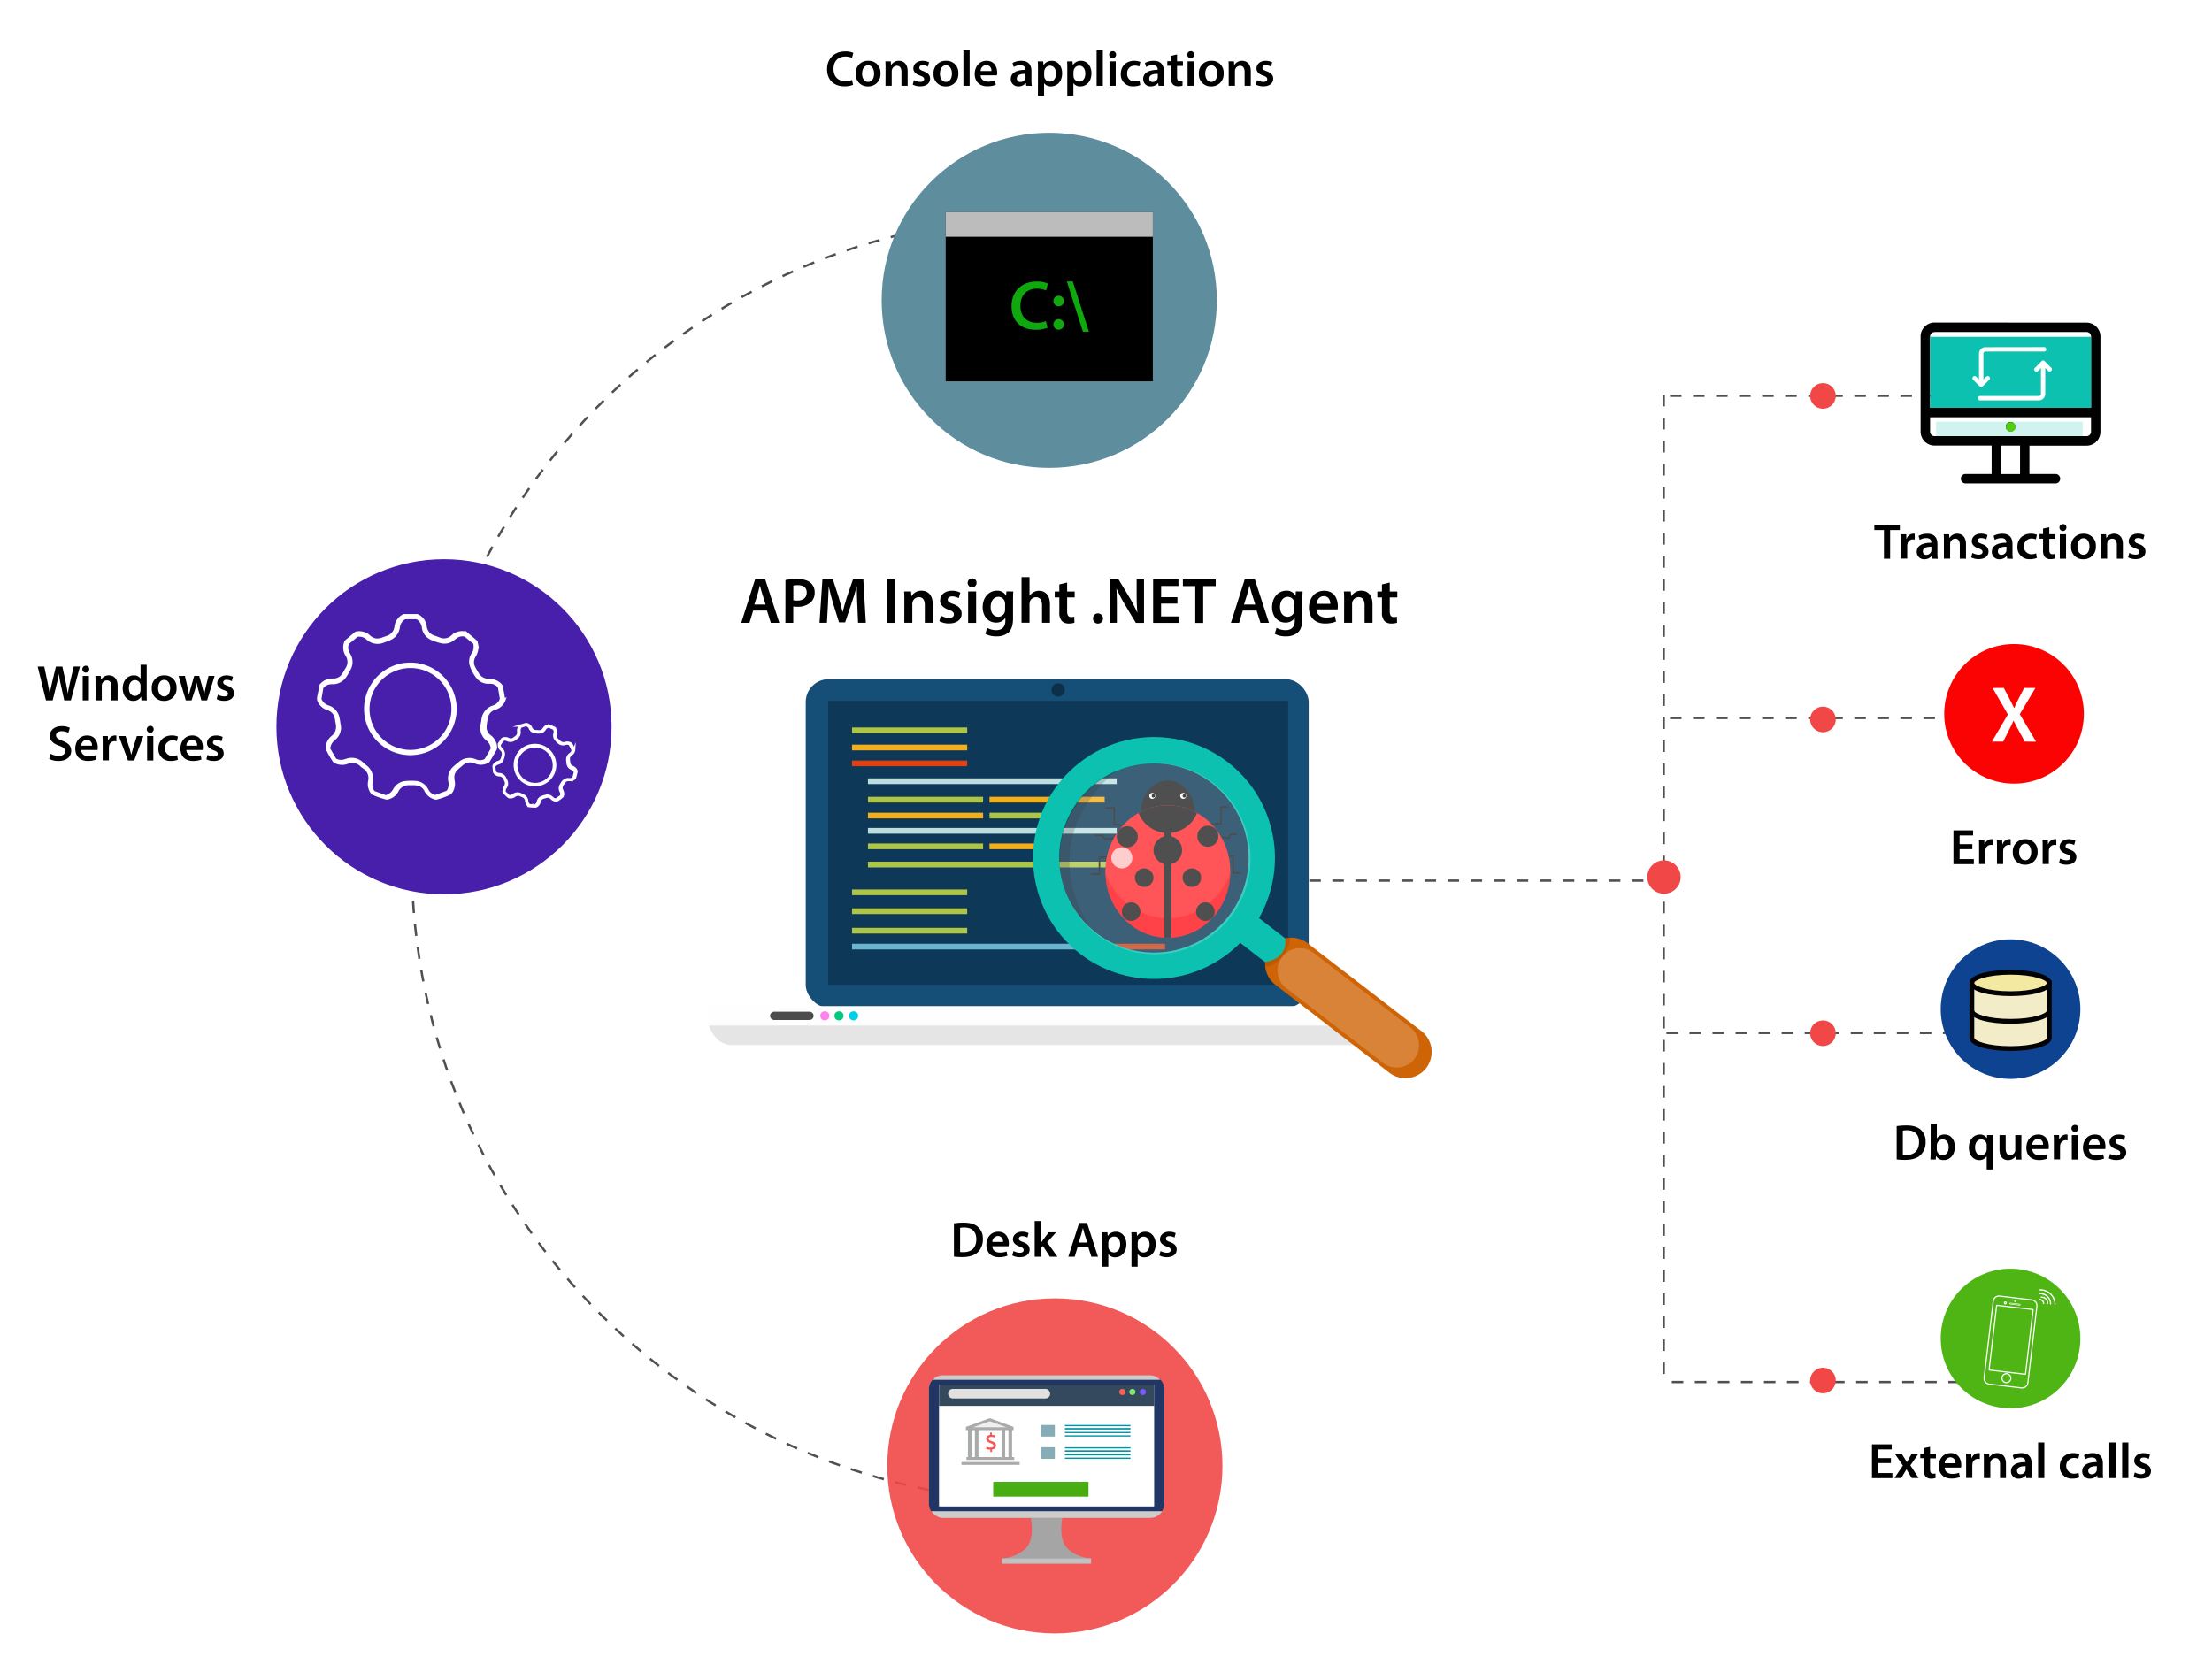 <svg id="Layer_1" data-name="Layer 1" xmlns="http://www.w3.org/2000/svg" viewBox="0 0 960 729.24"><rect x="0" y="0" width="960" height="729.24" fill="#333333" stroke="none"/><defs><style>.cls-1,.cls-17,.cls-41,.cls-43,.cls-45,.cls-48,.cls-9{fill:#fff;}.cls-1,.cls-15,.cls-16,.cls-17{stroke:#fff;}.cls-1,.cls-15,.cls-16,.cls-17,.cls-2{stroke-miterlimit:10;}.cls-15,.cls-16,.cls-2{fill:none;}.cls-2{stroke:#505051;stroke-dasharray:5;}.cls-22,.cls-3{fill:#f14747;}.cls-3{opacity:0.9;}.cls-4{fill:#471faa;}.cls-5{fill:#5e8d9e;}.cls-6{fill:#bcbcbc;}.cls-7{fill:#0fa80f;}.cls-8{fill:#fc0303;}.cls-10{fill:#4fb515;}.cls-11,.cls-13{fill:#0cc1b0;}.cls-11{opacity:0.19;}.cls-12{fill:#010101;}.cls-14{fill:#4fce0d;}.cls-15{stroke-width:0.5px;}.cls-16,.cls-17{stroke-width:0.25px;}.cls-18{fill:#0d4391;}.cls-19{fill:#f3ecc8;}.cls-20{fill:#020202;}.cls-21{fill:#f3e9a1;}.cls-23{fill:#154f77;}.cls-24{fill:#0d3858;}.cls-25{fill:#fffefe;fill-rule:evenodd;}.cls-26,.cls-41{opacity:0.1;}.cls-27{fill:#aec647;}.cls-28{fill:#f3ae1b;}.cls-29{fill:#df3f11;}.cls-30{fill:#bcdede;}.cls-31{fill:#c84119;}.cls-32{fill:#6bb5ce;}.cls-33{fill:#00d0e5;}.cls-34{fill:#ff81ed;}.cls-35{fill:#00c982;}.cls-36,.cls-43{opacity:0.7;}.cls-37{opacity:0.4;}.cls-38{fill:#232323;}.cls-39{fill:#231f20;}.cls-40{fill:#ff1319;}.cls-42{fill:#111;}.cls-44{fill:#ce6405;}.cls-45,.cls-46{opacity:0.2;}.cls-47{fill:#a5a5a5;}.cls-48{opacity:0.3;}.cls-49{fill:#ccc;}.cls-50{fill:#223666;}.cls-51{fill:#34495e;}.cls-52{fill:#e2e1e0;}.cls-53{fill:#ff614f;}.cls-54{fill:#84e570;}.cls-55{fill:#7d57ff;}.cls-56{fill:#a9aaaa;}.cls-57{fill:#efefef;}.cls-58{fill:#86acb7;}.cls-59{fill:#0093a2;}.cls-60{fill:#47ad12;}</style></defs><title>apminsight.net-new-960</title><rect class="cls-1" y="-2.6" width="960" height="734.45"/><path class="cls-2" d="M440.8,94.22c-153.06,9.34-270.1,140.5-261.74,293.85s139,271,292.13,263.65"/><circle class="cls-3" cx="457.81" cy="636.29" r="72.73"/><circle class="cls-4" cx="192.69" cy="315.45" r="72.73"/><line class="cls-2" x1="558.23" y1="382.24" x2="723.71" y2="382.24"/><line class="cls-2" x1="724.77" y1="171.8" x2="890.25" y2="171.8"/><line class="cls-2" x1="724.77" y1="311.64" x2="890.25" y2="311.64"/><line class="cls-2" x1="723.22" y1="448.38" x2="888.7" y2="448.38"/><line class="cls-2" x1="725.55" y1="599.88" x2="891.03" y2="599.88"/><line class="cls-2" x1="722.05" y1="171.41" x2="722.05" y2="597.94"/><circle class="cls-5" cx="455.37" cy="130.36" r="72.73"/><rect x="410.42" y="92.05" width="89.9" height="73.47"/><rect class="cls-6" x="410.42" y="92.05" width="89.9" height="10.72"/><path class="cls-7" d="M454.61,142.23a12.82,12.82,0,0,1-5.24.9c-6.45,0-10.36-4-10.36-10.21,0-6.69,4.64-10.72,10.84-10.72a11.66,11.66,0,0,1,4.94.9l-.81,3a9.86,9.86,0,0,0-4-.78c-4.13,0-7.11,2.59-7.11,7.47,0,4.46,2.62,7.32,7.08,7.32a10.37,10.37,0,0,0,4-.75Z"/><path class="cls-7" d="M457.17,130.67a2.29,2.29,0,1,1,4.58,0,2.29,2.29,0,1,1-4.58,0Zm0,10.15a2.29,2.29,0,1,1,4.58,0,2.29,2.29,0,1,1-4.58,0Z"/><path class="cls-7" d="M470,144l-7-21.84h2.59l7,21.84Z"/><circle class="cls-8" cx="874.08" cy="309.84" r="30.3"/><path class="cls-9" d="M878.75,321.9l-2.52-4.63c-1-1.8-1.66-3-2.32-4.39h-.1c-.55,1.35-1.17,2.59-2.11,4.39l-2.32,4.63h-4.87l6.91-11.79-6.64-11.51h4.87l2.52,4.8c.76,1.45,1.31,2.59,1.93,3.91h.07c.62-1.45,1.11-2.49,1.83-3.91l2.49-4.8h4.87L876.57,310l7.08,11.92Z"/><path d="M856,368.59h-5.53v4.31h6.18v2.2h-8.86V360.43h8.53v2.2h-5.85v3.79H856Z"/><path d="M858.93,367.91c0-1.44,0-2.46-.09-3.42h2.33l.09,2h.09a3.16,3.16,0,0,1,2.89-2.26,2.78,2.78,0,0,1,.63.07v2.52a3.72,3.72,0,0,0-.78-.09,2.36,2.36,0,0,0-2.39,2,4.64,4.64,0,0,0-.09.83v5.48h-2.68Z"/><path d="M866.68,367.91c0-1.44,0-2.46-.09-3.42h2.33l.09,2h.09a3.16,3.16,0,0,1,2.89-2.26,2.78,2.78,0,0,1,.63.07v2.52a3.72,3.72,0,0,0-.78-.09,2.36,2.36,0,0,0-2.39,2,4.64,4.64,0,0,0-.09.83v5.48h-2.68Z"/><path d="M884.3,369.7a5.25,5.25,0,0,1-5.44,5.64,5.12,5.12,0,0,1-5.31-5.46,5.23,5.23,0,0,1,5.48-5.61A5.08,5.08,0,0,1,884.3,369.7Zm-8,.11c0,2,1,3.59,2.63,3.59s2.59-1.5,2.59-3.63c0-1.65-.74-3.55-2.57-3.55S876.32,368,876.32,369.81Z"/><path d="M886.5,367.91c0-1.44,0-2.46-.09-3.42h2.33l.09,2h.09a3.16,3.16,0,0,1,2.89-2.26,2.78,2.78,0,0,1,.63.07v2.52a3.72,3.72,0,0,0-.78-.09,2.36,2.36,0,0,0-2.39,2,4.64,4.64,0,0,0-.09.83v5.48H886.5Z"/><path d="M894.11,372.64a6,6,0,0,0,2.72.76c1.17,0,1.7-.48,1.7-1.17s-.44-1.09-1.74-1.54c-2.07-.72-2.94-1.85-2.92-3.09,0-1.87,1.54-3.33,4-3.33a6.23,6.23,0,0,1,2.81.63l-.52,1.89a4.76,4.76,0,0,0-2.24-.61c-1,0-1.48.46-1.48,1.11s.5,1,1.85,1.48c1.92.7,2.81,1.68,2.83,3.24,0,1.92-1.5,3.31-4.31,3.31a6.83,6.83,0,0,1-3.22-.74Z"/><circle class="cls-10" cx="872.57" cy="580.97" r="30.3"/><path d="M820.64,635.07h-5.53v4.31h6.18v2.2h-8.86V626.91H821v2.2h-5.85v3.79h5.53Z"/><path d="M825.31,631l1.26,2c.35.57.65,1.09,1,1.63h.07c.3-.59.61-1.13.91-1.68l1.17-2h2.92l-3.55,5.09,3.61,5.5h-3l-1.31-2.11c-.35-.57-.65-1.13-1-1.72h0c-.3.61-.61,1.13-1,1.72l-1.22,2.11h-3l3.68-5.4-3.55-5.2Z"/><path d="M837.63,628v3h2.55v2h-2.55v4.68c0,1.28.35,2,1.37,2a3.94,3.94,0,0,0,1-.13l0,2a5.88,5.88,0,0,1-1.94.26,3.1,3.1,0,0,1-2.31-.87,4.23,4.23,0,0,1-.83-3v-5h-1.52v-2H835v-2.39Z"/><path d="M844,637c.07,1.92,1.57,2.74,3.26,2.74a8,8,0,0,0,2.94-.48l.39,1.85a10,10,0,0,1-3.7.65c-3.44,0-5.46-2.11-5.46-5.35,0-2.94,1.78-5.7,5.18-5.7s4.57,2.83,4.57,5.16a6.64,6.64,0,0,1-.09,1.13Zm4.66-1.87a2.28,2.28,0,0,0-2.2-2.59,2.62,2.62,0,0,0-2.46,2.59Z"/><path d="M853.29,634.39c0-1.44,0-2.46-.09-3.42h2.33l.09,2h.09a3.16,3.16,0,0,1,2.89-2.26,2.78,2.78,0,0,1,.63.07v2.52a3.75,3.75,0,0,0-.78-.09,2.36,2.36,0,0,0-2.39,2,4.66,4.66,0,0,0-.09.83v5.48h-2.68Z"/><path d="M861,634.13c0-1.22,0-2.24-.09-3.16h2.35l.13,1.59h.06a3.82,3.82,0,0,1,3.37-1.83c1.85,0,3.76,1.2,3.76,4.55v6.29H868v-6c0-1.52-.57-2.68-2-2.68a2.25,2.25,0,0,0-2.09,1.57,2.73,2.73,0,0,0-.11.87v6.22H861Z"/><path d="M879.44,641.57l-.17-1.17h-.06a3.94,3.94,0,0,1-3.13,1.41,3.15,3.15,0,0,1-3.33-3.16c0-2.68,2.37-4,6.29-4v-.17c0-.7-.28-1.85-2.15-1.85a5.61,5.61,0,0,0-2.85.78l-.52-1.74a7.63,7.63,0,0,1,3.83-.94c3.39,0,4.37,2.15,4.37,4.46V639a16.92,16.92,0,0,0,.15,2.55Zm-.35-5.18c-1.89,0-3.7.37-3.7,2a1.4,1.4,0,0,0,1.52,1.52,2.17,2.17,0,0,0,2.09-1.46,1.92,1.92,0,0,0,.09-.59Z"/><path d="M884.53,626.12h2.7v15.45h-2.7Z"/><path d="M902.41,641.25a7.75,7.75,0,0,1-3,.54,5.09,5.09,0,0,1-5.46-5.4c0-3.18,2.18-5.66,5.9-5.66a6.69,6.69,0,0,1,2.59.5l-.48,2a4.72,4.72,0,0,0-2-.41,3.43,3.43,0,0,0,0,6.85,5.23,5.23,0,0,0,2.11-.41Z"/><path d="M910.35,641.57l-.17-1.17h-.06a3.94,3.94,0,0,1-3.13,1.41,3.15,3.15,0,0,1-3.33-3.16c0-2.68,2.37-4,6.29-4v-.17c0-.7-.28-1.85-2.15-1.85a5.61,5.61,0,0,0-2.85.78l-.52-1.74a7.63,7.63,0,0,1,3.83-.94c3.39,0,4.37,2.15,4.37,4.46V639a16.92,16.92,0,0,0,.15,2.55Zm-.35-5.18c-1.89,0-3.7.37-3.7,2a1.4,1.4,0,0,0,1.52,1.52,2.17,2.17,0,0,0,2.09-1.46,1.92,1.92,0,0,0,.09-.59Z"/><path d="M915.44,626.12h2.7v15.45h-2.7Z"/><path d="M921,626.12h2.7v15.45H921Z"/><path d="M926.49,639.11a6,6,0,0,0,2.72.76c1.17,0,1.7-.48,1.7-1.17s-.44-1.09-1.74-1.54c-2.07-.72-2.94-1.85-2.92-3.09,0-1.87,1.54-3.33,4-3.33a6.23,6.23,0,0,1,2.81.63l-.52,1.89a4.75,4.75,0,0,0-2.24-.61c-1,0-1.48.46-1.48,1.11s.5,1,1.85,1.48c1.92.7,2.81,1.68,2.83,3.24,0,1.92-1.5,3.31-4.31,3.31A6.83,6.83,0,0,1,926,641Z"/><path d="M817.63,230.07h-4.18v-2.24h11.08v2.24h-4.22V242.5h-2.68Z"/><path d="M825.05,235.32c0-1.44,0-2.46-.09-3.42h2.33l.09,2h.09a3.16,3.16,0,0,1,2.89-2.26,2.78,2.78,0,0,1,.63.07v2.52a3.72,3.72,0,0,0-.78-.09,2.36,2.36,0,0,0-2.39,2,4.64,4.64,0,0,0-.09.83v5.48h-2.68Z"/><path d="M838.56,242.5l-.17-1.17h-.06a3.94,3.94,0,0,1-3.13,1.41,3.15,3.15,0,0,1-3.33-3.15c0-2.68,2.37-4,6.29-4v-.17c0-.7-.28-1.85-2.15-1.85a5.61,5.61,0,0,0-2.85.78l-.52-1.74a7.63,7.63,0,0,1,3.83-.94c3.39,0,4.37,2.15,4.37,4.46V240a16.92,16.92,0,0,0,.15,2.55Zm-.35-5.18c-1.89,0-3.7.37-3.7,2a1.41,1.41,0,0,0,1.52,1.52,2.17,2.17,0,0,0,2.09-1.46,1.92,1.92,0,0,0,.09-.59Z"/><path d="M843.65,235.06c0-1.22,0-2.24-.09-3.16h2.35l.13,1.59h.06a3.82,3.82,0,0,1,3.37-1.83c1.85,0,3.76,1.2,3.76,4.55v6.29h-2.68v-6c0-1.52-.57-2.68-2-2.68a2.25,2.25,0,0,0-2.09,1.57,2.73,2.73,0,0,0-.11.87v6.22h-2.7Z"/><path d="M856,240a6,6,0,0,0,2.72.76c1.17,0,1.7-.48,1.7-1.17s-.44-1.09-1.74-1.54c-2.07-.72-2.94-1.85-2.92-3.09,0-1.87,1.54-3.33,4-3.33a6.23,6.23,0,0,1,2.81.63l-.52,1.89a4.76,4.76,0,0,0-2.24-.61c-1,0-1.48.46-1.48,1.11s.5,1,1.85,1.48c1.92.7,2.81,1.68,2.83,3.24,0,1.92-1.5,3.31-4.31,3.31a6.83,6.83,0,0,1-3.22-.74Z"/><path d="M871.13,242.5l-.17-1.17h-.06a3.94,3.94,0,0,1-3.13,1.41,3.15,3.15,0,0,1-3.33-3.15c0-2.68,2.37-4,6.29-4v-.17c0-.7-.28-1.85-2.15-1.85a5.61,5.61,0,0,0-2.85.78l-.52-1.74a7.63,7.63,0,0,1,3.83-.94c3.39,0,4.37,2.15,4.37,4.46V240a16.92,16.92,0,0,0,.15,2.55Zm-.35-5.18c-1.89,0-3.7.37-3.7,2a1.41,1.41,0,0,0,1.52,1.52,2.17,2.17,0,0,0,2.09-1.46,1.92,1.92,0,0,0,.09-.59Z"/><path d="M884,242.17a7.75,7.75,0,0,1-3,.54,5.09,5.09,0,0,1-5.46-5.4c0-3.18,2.18-5.66,5.9-5.66a6.68,6.68,0,0,1,2.59.5l-.48,2a4.71,4.71,0,0,0-2-.41,3.43,3.43,0,0,0,0,6.85,5.23,5.23,0,0,0,2.11-.41Z"/><path d="M889.38,228.88v3h2.55v2h-2.55v4.68c0,1.28.35,2,1.37,2a3.94,3.94,0,0,0,1-.13l0,2a5.88,5.88,0,0,1-1.94.26,3.1,3.1,0,0,1-2.31-.87,4.22,4.22,0,0,1-.83-3v-5h-1.52v-2h1.52v-2.39Z"/><path d="M896.8,228.94a1.5,1.5,0,1,1-1.5-1.46A1.42,1.42,0,0,1,896.8,228.94Zm-2.85,13.56V231.9h2.7v10.6Z"/><path d="M909.59,237.1a5.25,5.25,0,0,1-5.44,5.64,5.12,5.12,0,0,1-5.31-5.46,5.23,5.23,0,0,1,5.48-5.61A5.08,5.08,0,0,1,909.59,237.1Zm-8,.11c0,2,1,3.59,2.63,3.59s2.59-1.5,2.59-3.63c0-1.65-.74-3.55-2.57-3.55S901.6,235.45,901.6,237.21Z"/><path d="M911.78,235.06c0-1.22,0-2.24-.09-3.16H914l.13,1.59h.06a3.82,3.82,0,0,1,3.37-1.83c1.85,0,3.76,1.2,3.76,4.55v6.29H918.7v-6c0-1.52-.57-2.68-2-2.68a2.25,2.25,0,0,0-2.09,1.57,2.73,2.73,0,0,0-.11.87v6.22h-2.7Z"/><path d="M924.1,240a6,6,0,0,0,2.72.76c1.17,0,1.7-.48,1.7-1.17s-.44-1.09-1.74-1.54c-2.07-.72-2.94-1.85-2.92-3.09,0-1.87,1.54-3.33,4-3.33a6.23,6.23,0,0,1,2.81.63l-.52,1.89a4.76,4.76,0,0,0-2.24-.61c-1,0-1.48.46-1.48,1.11s.5,1,1.85,1.48c1.92.7,2.81,1.68,2.83,3.24,0,1.92-1.5,3.31-4.31,3.31a6.83,6.83,0,0,1-3.22-.74Z"/><rect class="cls-11" x="840.26" y="183.03" width="63.63" height="7.87"/><path class="cls-12" d="M839.7,140a6.05,6.05,0,0,0-6.16,6.16v41.09a6.05,6.05,0,0,0,6.16,6.16h24.66v12.33h-11.3a2.05,2.05,0,0,0,0,4.11h39a2.05,2.05,0,1,0,0-4.11h-11.3V193.46h24.66a6.05,6.05,0,0,0,6.16-6.16V146.2a6.05,6.05,0,0,0-6.16-6.16Zm0,4.11h65.75a1.94,1.94,0,0,1,2.05,2.05V177H837.64V146.2A1.94,1.94,0,0,1,839.7,144.15Zm-2.05,37H907.5v6.16a1.94,1.94,0,0,1-2.05,2.05H839.7a1.94,1.94,0,0,1-2.05-2.05Zm34.93,2.05a2.05,2.05,0,1,0,2.05,2.05A2.05,2.05,0,0,0,872.57,183.18Zm-4.11,10.27h8.22v12.33h-8.22Z"/><rect class="cls-13" x="837.64" y="146.2" width="69.86" height="30.82"/><circle class="cls-14" cx="872.65" cy="185.31" r="2.09"/><path class="cls-9" d="M861.75,150.7a2.83,2.83,0,0,0-2.88,2.88v11.13l-1.25-1.25a.95.95,0,0,0-1.34,1.34l2.88,2.88a.92.92,0,0,0,1.34,0l2.88-2.88a.95.95,0,0,0-1.34-1.34l-1.25,1.25V153.58a.91.91,0,0,1,1-1h25a1,1,0,1,0,0-1.92Zm25,5.76a1,1,0,0,0-.67.29l-2.88,2.88A.95.95,0,1,0,884.5,161l1.25-1.25v11.13a.91.91,0,0,1-1,1h-25a1,1,0,1,0,0,1.92h25a2.83,2.83,0,0,0,2.88-2.88V159.73l1.25,1.25a.92.92,0,0,0,1.34,0,.93.93,0,0,0,0-1.34l-2.88-2.88A1,1,0,0,0,886.7,156.46Z"/><path class="cls-15" d="M881.84,564.22l-14-1.65a2.51,2.51,0,0,0-2.78,2.2L861.11,598a2.51,2.51,0,0,0,2.2,2.78l14,1.65a2.51,2.51,0,0,0,2.78-2.2L884,567A2.51,2.51,0,0,0,881.84,564.22Z"/><path class="cls-15" d="M871,596.29a1.93,1.93,0,1,0,1.69,2.14A1.93,1.93,0,0,0,871,596.29Z"/><path class="cls-16" d="M872.41,566.05l4.12.48a.23.23,0,1,0,.05-.46l-4.12-.48a.23.23,0,1,0-.05.46Z"/><circle class="cls-15" cx="874.65" cy="564.83" r="0.18" transform="translate(211.7 1367.67) rotate(-83.31)"/><circle class="cls-15" cx="870.37" cy="565.58" r="0.41" transform="translate(207.18 1364.08) rotate(-83.31)"/><path class="cls-15" d="M882.16,568.4l-15.43-1.81a.19.19,0,0,0-.21.17l-3.25,27.7a.19.19,0,0,0,.16.22l15.43,1.81a.19.19,0,0,0,.21-.17l3.25-27.7A.19.19,0,0,0,882.16,568.4Z"/><path class="cls-17" d="M885.39,560a6.21,6.21,0,0,1,6.34,6.08.13.13,0,1,0,.26,0,6.47,6.47,0,0,0-6.61-6.33.13.13,0,1,0,0,.26Z"/><path class="cls-17" d="M888.67,562.66a4.62,4.62,0,0,0-3.4-1.28.13.13,0,0,0,0,.26,4.36,4.36,0,0,1,4.55,4.36.13.13,0,0,0,.26,0A4.63,4.63,0,0,0,888.67,562.66Z"/><path class="cls-17" d="M888,563.68a2.79,2.79,0,0,0-2.11-.76.13.13,0,0,0,0,.26,2.51,2.51,0,0,1,2.68,2.57.13.13,0,0,0,.26,0A2.79,2.79,0,0,0,888,563.68Z"/><path class="cls-17" d="M886.48,564.45a1.84,1.84,0,0,0-1.4-.5.13.13,0,0,0,0,.26,1.57,1.57,0,0,1,1.68,1.61.13.13,0,0,0,.26,0A1.84,1.84,0,0,0,886.48,564.45Z"/><path d="M823.15,488.81a27,27,0,0,1,4.26-.3c2.74,0,4.63.57,6,1.7a6.56,6.56,0,0,1,2.29,5.4,7.59,7.59,0,0,1-2.29,5.83c-1.46,1.33-3.79,2-6.64,2a29.2,29.2,0,0,1-3.61-.2Zm2.68,12.42a9.94,9.94,0,0,0,1.48.07c3.48,0,5.55-1.89,5.55-5.61,0-3.24-1.85-5.09-5.2-5.09a8.56,8.56,0,0,0-1.83.15Z"/><path d="M837.81,503.28c0-.72.09-1.89.09-3V487.83h2.68v6.31h0a3.83,3.83,0,0,1,3.39-1.7c2.59,0,4.44,2.15,4.42,5.37,0,3.81-2.42,5.7-4.81,5.7a3.65,3.65,0,0,1-3.35-1.83h0l-.13,1.59Zm2.76-4.37a2.92,2.92,0,0,0,.07.63,2.47,2.47,0,0,0,2.37,1.87c1.67,0,2.7-1.35,2.7-3.48,0-1.87-.89-3.39-2.68-3.39a2.51,2.51,0,0,0-2.37,2,3.24,3.24,0,0,0-.09.7Z"/><path d="M862.22,501.83h0a3.67,3.67,0,0,1-3.29,1.7c-2.37,0-4.44-2.07-4.44-5.37,0-3.87,2.48-5.7,4.74-5.7a3.33,3.33,0,0,1,3.09,1.63l0,0,.06-1.41H865c0,1-.09,2-.09,3.07v11.84h-2.68Zm0-4.77a3.14,3.14,0,0,0-.07-.65,2.34,2.34,0,0,0-2.28-1.85c-1.72,0-2.7,1.46-2.7,3.46s.94,3.39,2.63,3.39a2.35,2.35,0,0,0,2.29-1.76,2.74,2.74,0,0,0,.13-.83Z"/><path d="M877.25,500.11c0,1.26,0,2.31.09,3.18H875l-.13-1.61h0a3.83,3.83,0,0,1-3.39,1.85c-1.94,0-3.7-1.15-3.7-4.61v-6.22h2.68v5.77c0,1.76.57,2.89,2,2.89a2.26,2.26,0,0,0,2-1.44,2.44,2.44,0,0,0,.15-.83v-6.4h2.68Z"/><path d="M882,498.74c.07,1.92,1.57,2.74,3.26,2.74a8,8,0,0,0,2.94-.48l.39,1.85a10,10,0,0,1-3.7.65c-3.44,0-5.46-2.11-5.46-5.35,0-2.94,1.78-5.7,5.18-5.7s4.57,2.83,4.57,5.16a6.64,6.64,0,0,1-.09,1.13Zm4.66-1.87a2.28,2.28,0,0,0-2.2-2.59,2.62,2.62,0,0,0-2.46,2.59Z"/><path d="M891.37,496.1c0-1.44,0-2.46-.09-3.42h2.33l.09,2h.09a3.16,3.16,0,0,1,2.89-2.26,2.78,2.78,0,0,1,.63.07V495a3.72,3.72,0,0,0-.78-.09,2.36,2.36,0,0,0-2.39,2,4.64,4.64,0,0,0-.09.83v5.48h-2.68Z"/><path d="M902,489.73a1.5,1.5,0,1,1-1.5-1.46A1.42,1.42,0,0,1,902,489.73Zm-2.85,13.56v-10.6h2.7v10.6Z"/><path d="M906.57,498.74c.07,1.92,1.57,2.74,3.26,2.74a8,8,0,0,0,2.94-.48l.39,1.85a10,10,0,0,1-3.7.65c-3.44,0-5.46-2.11-5.46-5.35,0-2.94,1.78-5.7,5.18-5.7s4.57,2.83,4.57,5.16a6.64,6.64,0,0,1-.09,1.13Zm4.66-1.87a2.28,2.28,0,0,0-2.2-2.59,2.62,2.62,0,0,0-2.46,2.59Z"/><path d="M915.77,500.82a6,6,0,0,0,2.72.76c1.17,0,1.7-.48,1.7-1.17s-.44-1.09-1.74-1.54c-2.07-.72-2.94-1.85-2.92-3.09,0-1.87,1.54-3.33,4-3.33a6.23,6.23,0,0,1,2.81.63l-.52,1.89a4.76,4.76,0,0,0-2.24-.61c-1,0-1.48.46-1.48,1.11s.5,1,1.85,1.48c1.92.7,2.81,1.68,2.83,3.24,0,1.92-1.5,3.31-4.31,3.31a6.83,6.83,0,0,1-3.22-.74Z"/><circle class="cls-18" cx="872.57" cy="438.02" r="30.3"/><path class="cls-19" d="M855.78,426.67v23.8c0,2.57,7.52,4.65,16.79,4.65s16.79-2.08,16.79-4.65v-23.8Z"/><path class="cls-20" d="M872.57,456.17c-8.59,0-17.83-1.78-17.83-5.69V425.63H890.4v24.84C890.4,454.39,881.16,456.17,872.57,456.17Zm-15.75-28.45v22.77c0,1.23,5.56,3.61,15.75,3.61s15.75-2.39,15.75-3.61V427.71Z"/><ellipse class="cls-21" cx="872.57" cy="426.67" rx="16.79" ry="4.65"/><path class="cls-20" d="M872.57,432.36c-8.59,0-17.83-1.78-17.83-5.69S864,421,872.57,421s17.83,1.78,17.83,5.69S881.16,432.36,872.57,432.36Zm0-9.3c-10.19,0-15.75,2.39-15.75,3.61s5.56,3.61,15.75,3.61,15.75-2.39,15.75-3.61S882.76,423.06,872.57,423.06Z"/><path class="cls-20" d="M872.57,444.36c-8.59,0-17.83-1.78-17.83-5.69h2.08c0,1.23,5.56,3.61,15.75,3.61s15.75-2.39,15.75-3.61h2.08C890.4,442.58,881.16,444.36,872.57,444.36Z"/><path d="M370.23,36.8a9.27,9.27,0,0,1-3.79.65c-4.66,0-7.49-2.92-7.49-7.38,0-4.83,3.35-7.75,7.83-7.75a8.43,8.43,0,0,1,3.57.65l-.59,2.13a7.12,7.12,0,0,0-2.87-.57c-3,0-5.14,1.87-5.14,5.4,0,3.22,1.89,5.29,5.11,5.29a7.49,7.49,0,0,0,2.92-.54Z"/><path d="M382.13,31.84a5.25,5.25,0,0,1-5.44,5.64A5.12,5.12,0,0,1,371.38,32a5.23,5.23,0,0,1,5.48-5.61A5.08,5.08,0,0,1,382.13,31.84Zm-8,.11c0,2,1,3.59,2.63,3.59s2.59-1.5,2.59-3.63c0-1.65-.74-3.55-2.57-3.55S374.15,30.18,374.15,31.94Z"/><path d="M384.33,29.79c0-1.22,0-2.24-.09-3.16h2.35l.13,1.59h.06a3.82,3.82,0,0,1,3.37-1.83c1.85,0,3.76,1.2,3.76,4.55v6.29h-2.68v-6c0-1.52-.57-2.68-2-2.68a2.25,2.25,0,0,0-2.09,1.57A2.73,2.73,0,0,0,387,31v6.22h-2.7Z"/><path d="M396.64,34.77a6,6,0,0,0,2.72.76c1.17,0,1.7-.48,1.7-1.17s-.44-1.09-1.74-1.54c-2.07-.72-2.94-1.85-2.92-3.09,0-1.87,1.54-3.33,4-3.33a6.23,6.23,0,0,1,2.81.63l-.52,1.89a4.76,4.76,0,0,0-2.24-.61c-1,0-1.48.46-1.48,1.11s.5,1,1.85,1.48c1.92.7,2.81,1.68,2.83,3.24,0,1.92-1.5,3.31-4.31,3.31a6.83,6.83,0,0,1-3.22-.74Z"/><path d="M415.91,31.84a5.25,5.25,0,0,1-5.44,5.64A5.12,5.12,0,0,1,405.16,32a5.23,5.23,0,0,1,5.48-5.61A5.08,5.08,0,0,1,415.91,31.84Zm-8,.11c0,2,1,3.59,2.63,3.59s2.59-1.5,2.59-3.63c0-1.65-.74-3.55-2.57-3.55S407.93,30.18,407.93,31.94Z"/><path d="M418.11,21.78h2.7V37.23h-2.7Z"/><path d="M425.59,32.68c.07,1.92,1.57,2.74,3.26,2.74a8,8,0,0,0,2.94-.48l.39,1.85a10,10,0,0,1-3.7.65c-3.44,0-5.46-2.11-5.46-5.35,0-2.94,1.78-5.7,5.18-5.7s4.57,2.83,4.57,5.16a6.64,6.64,0,0,1-.09,1.13Zm4.66-1.87a2.28,2.28,0,0,0-2.2-2.59,2.62,2.62,0,0,0-2.46,2.59Z"/><path d="M445.39,37.23l-.17-1.17h-.06A3.94,3.94,0,0,1,442,37.47a3.15,3.15,0,0,1-3.33-3.15c0-2.68,2.37-4,6.29-4v-.17c0-.7-.28-1.85-2.15-1.85a5.61,5.61,0,0,0-2.85.78l-.52-1.74a7.63,7.63,0,0,1,3.83-.94c3.39,0,4.37,2.15,4.37,4.46v3.83a16.92,16.92,0,0,0,.15,2.55ZM445,32.05c-1.89,0-3.7.37-3.7,2a1.41,1.41,0,0,0,1.52,1.52A2.17,2.17,0,0,0,445,34.1a1.92,1.92,0,0,0,.09-.59Z"/><path d="M450.48,30.16c0-1.39,0-2.52-.09-3.52h2.35l.13,1.63h0a4.13,4.13,0,0,1,3.63-1.87c2.44,0,4.46,2.09,4.46,5.4,0,3.83-2.42,5.68-4.83,5.68a3.48,3.48,0,0,1-3-1.41h0v5.48h-2.68Zm2.68,2.63a2.75,2.75,0,0,0,.09.74,2.42,2.42,0,0,0,2.35,1.87c1.7,0,2.7-1.41,2.7-3.5,0-1.87-.91-3.39-2.63-3.39a2.49,2.49,0,0,0-2.39,2,2.42,2.42,0,0,0-.11.67Z"/><path d="M463.2,30.16c0-1.39,0-2.52-.09-3.52h2.35l.13,1.63h0a4.13,4.13,0,0,1,3.63-1.87c2.44,0,4.46,2.09,4.46,5.4,0,3.83-2.42,5.68-4.83,5.68a3.48,3.48,0,0,1-3-1.41h0v5.48H463.2Zm2.68,2.63a2.75,2.75,0,0,0,.09.74,2.42,2.42,0,0,0,2.35,1.87c1.7,0,2.7-1.41,2.7-3.5,0-1.87-.91-3.39-2.63-3.39a2.49,2.49,0,0,0-2.39,2,2.42,2.42,0,0,0-.11.67Z"/><path d="M475.93,21.78h2.7V37.23h-2.7Z"/><path d="M484.37,23.68a1.5,1.5,0,1,1-1.5-1.46A1.42,1.42,0,0,1,484.37,23.68Zm-2.85,13.56V26.63h2.7v10.6Z"/><path d="M494.88,36.91a7.75,7.75,0,0,1-3,.54,5.09,5.09,0,0,1-5.46-5.4c0-3.18,2.18-5.66,5.9-5.66a6.68,6.68,0,0,1,2.59.5l-.48,2a4.71,4.71,0,0,0-2-.41,3.16,3.16,0,0,0-3.24,3.44,3.14,3.14,0,0,0,3.24,3.42,5.23,5.23,0,0,0,2.11-.41Z"/><path d="M502.82,37.23l-.17-1.17h-.06a3.94,3.94,0,0,1-3.13,1.41,3.15,3.15,0,0,1-3.33-3.15c0-2.68,2.37-4,6.29-4v-.17c0-.7-.28-1.85-2.15-1.85a5.61,5.61,0,0,0-2.85.78l-.52-1.74a7.63,7.63,0,0,1,3.83-.94c3.39,0,4.37,2.15,4.37,4.46v3.83a16.92,16.92,0,0,0,.15,2.55Zm-.35-5.18c-1.89,0-3.7.37-3.7,2a1.41,1.41,0,0,0,1.52,1.52,2.17,2.17,0,0,0,2.09-1.46,1.92,1.92,0,0,0,.09-.59Z"/><path d="M510.84,23.61v3h2.55v2h-2.55v4.68c0,1.28.35,2,1.37,2a3.94,3.94,0,0,0,1-.13l0,2a5.88,5.88,0,0,1-1.94.26,3.1,3.1,0,0,1-2.31-.87,4.22,4.22,0,0,1-.83-3v-5h-1.52v-2h1.52V24.24Z"/><path d="M518.26,23.68a1.5,1.5,0,1,1-1.5-1.46A1.42,1.42,0,0,1,518.26,23.68Zm-2.85,13.56V26.63h2.7v10.6Z"/><path d="M531.06,31.84a5.25,5.25,0,0,1-5.44,5.64A5.12,5.12,0,0,1,520.31,32a5.23,5.23,0,0,1,5.48-5.61A5.08,5.08,0,0,1,531.06,31.84Zm-8,.11c0,2,1,3.59,2.63,3.59s2.59-1.5,2.59-3.63c0-1.65-.74-3.55-2.57-3.55S523.07,30.18,523.07,31.94Z"/><path d="M533.25,29.79c0-1.22,0-2.24-.09-3.16h2.35l.13,1.59h.07a3.82,3.82,0,0,1,3.37-1.83c1.85,0,3.76,1.2,3.76,4.55v6.29h-2.68v-6c0-1.52-.57-2.68-2-2.68a2.25,2.25,0,0,0-2.09,1.57,2.73,2.73,0,0,0-.11.87v6.22h-2.7Z"/><path d="M545.56,34.77a6,6,0,0,0,2.72.76c1.17,0,1.7-.48,1.7-1.17s-.44-1.09-1.74-1.54c-2.07-.72-2.94-1.85-2.92-3.09,0-1.87,1.54-3.33,4-3.33a6.23,6.23,0,0,1,2.81.63l-.52,1.89a4.76,4.76,0,0,0-2.24-.61c-1,0-1.48.46-1.48,1.11s.5,1,1.85,1.48c1.92.7,2.81,1.68,2.83,3.24,0,1.92-1.5,3.31-4.31,3.31a6.83,6.83,0,0,1-3.22-.74Z"/><path d="M326.88,265l-1.62,5.34H321.7l6-18.85h4.39l6.13,18.85h-3.69L332.86,265Zm5.4-2.6-1.48-4.64c-.36-1.15-.67-2.43-1-3.52h-.06c-.28,1.09-.56,2.41-.9,3.52l-1.45,4.64Z"/><path d="M340.89,251.75a29.85,29.85,0,0,1,5.26-.39c2.52,0,4.36.53,5.57,1.54a5.33,5.33,0,0,1,1.85,4.17,5.71,5.71,0,0,1-1.62,4.28,8.32,8.32,0,0,1-6,2,9.73,9.73,0,0,1-1.68-.11v7.1h-3.41Zm3.41,8.78a6.94,6.94,0,0,0,1.68.14c2.57,0,4.14-1.26,4.14-3.47s-1.45-3.22-3.83-3.22a9.49,9.49,0,0,0-2,.17Z"/><path d="M372.07,262.66c-.11-2.43-.25-5.37-.22-7.92h-.08c-.62,2.29-1.4,4.84-2.24,7.22l-2.74,8.17h-2.66l-2.52-8.06c-.73-2.41-1.4-5-1.9-7.33h-.06c-.08,2.46-.2,5.45-.34,8l-.42,7.58h-3.22l1.26-18.85h4.53l2.46,7.58c.67,2.21,1.26,4.45,1.73,6.54h.08c.5-2,1.15-4.36,1.87-6.57l2.6-7.55h4.47l1.09,18.85h-3.36Z"/><path d="M388.52,251.5v18.85h-3.44V251.5Z"/><path d="M392.49,260.79c0-1.57,0-2.88-.11-4.06h3l.17,2h.08a4.91,4.91,0,0,1,4.33-2.35c2.38,0,4.84,1.54,4.84,5.85v8.08h-3.44v-7.69c0-2-.73-3.44-2.6-3.44a2.89,2.89,0,0,0-2.68,2,3.5,3.5,0,0,0-.14,1.12v8h-3.47Z"/><path d="M408.32,267.19a7.67,7.67,0,0,0,3.5,1c1.51,0,2.18-.62,2.18-1.51s-.56-1.4-2.24-2c-2.66-.92-3.78-2.38-3.75-4,0-2.41,2-4.28,5.15-4.28a8,8,0,0,1,3.61.81l-.67,2.43a6.12,6.12,0,0,0-2.88-.78c-1.23,0-1.9.59-1.9,1.43s.64,1.29,2.38,1.9c2.46.9,3.61,2.15,3.64,4.17,0,2.46-1.93,4.25-5.54,4.25a8.79,8.79,0,0,1-4.14-1Z"/><path d="M423.82,252.93a1.93,1.93,0,1,1-1.93-1.87A1.82,1.82,0,0,1,423.82,252.93Zm-3.66,17.42V256.73h3.47v13.62Z"/><path d="M439.76,256.73c-.06.92-.11,2-.11,3.92v7.72c0,2.85-.59,4.89-2,6.18a7.84,7.84,0,0,1-5.26,1.65,9.64,9.64,0,0,1-4.75-1.09l.76-2.6a8.22,8.22,0,0,0,4,1c2.24,0,3.92-1.17,3.92-4.11v-1.17h-.06a4.6,4.6,0,0,1-4,2c-3.38,0-5.79-2.8-5.79-6.66,0-4.48,2.91-7.19,6.18-7.19a4.29,4.29,0,0,1,3.94,2.13h.06l.14-1.82Zm-3.55,5.45a3.33,3.33,0,0,0-.11-.92,2.86,2.86,0,0,0-2.8-2.21c-1.93,0-3.36,1.68-3.36,4.45,0,2.32,1.17,4.2,3.33,4.2a2.94,2.94,0,0,0,2.8-2.07,5.92,5.92,0,0,0,.14-1.23Z"/><path d="M443.34,250.5h3.47v8.11h.06a4.61,4.61,0,0,1,1.71-1.57,4.67,4.67,0,0,1,2.35-.62c2.32,0,4.75,1.54,4.75,5.9v8h-3.44v-7.64c0-2-.73-3.47-2.63-3.47a2.81,2.81,0,0,0-2.66,1.93,2.89,2.89,0,0,0-.14,1v8.14h-3.47Z"/><path d="M463.14,252.85v3.89h3.27v2.57h-3.27v6c0,1.65.45,2.52,1.76,2.52a5.08,5.08,0,0,0,1.34-.17l.06,2.63a7.56,7.56,0,0,1-2.49.34,4,4,0,0,1-3-1.12,5.43,5.43,0,0,1-1.06-3.8v-6.4h-2v-2.57h2v-3.08Z"/><path d="M474.38,268.45a2.09,2.09,0,0,1,2.13-2.21,2.21,2.21,0,0,1,0,4.42A2.09,2.09,0,0,1,474.38,268.45Z"/><path d="M481.54,270.35V251.5h3.92l4.87,8.08a52,52,0,0,1,3.22,6.32h.06c-.22-2.52-.31-5-.31-7.83V251.5h3.19v18.85h-3.55L488,262.08a65.71,65.71,0,0,1-3.38-6.52l-.08,0c.14,2.43.17,4.92.17,8v6.74Z"/><path d="M511,262h-7.1v5.54h7.94v2.82H500.45V251.5h11v2.83h-7.52v4.87H511Z"/><path d="M518.74,254.38h-5.37V251.5h14.24v2.88h-5.43v16h-3.44Z"/><path d="M539.38,265l-1.62,5.34h-3.55l6-18.85h4.39l6.13,18.85h-3.69L545.37,265Zm5.4-2.6-1.48-4.64c-.36-1.15-.67-2.43-1-3.52h-.06c-.28,1.09-.56,2.41-.9,3.52l-1.45,4.64Z"/><path d="M565.34,256.73c-.06.92-.11,2-.11,3.92v7.72c0,2.85-.59,4.89-2,6.18A7.84,7.84,0,0,1,558,276.2a9.64,9.64,0,0,1-4.75-1.09l.76-2.6a8.22,8.22,0,0,0,4,1c2.24,0,3.92-1.17,3.92-4.11v-1.17h-.06a4.6,4.6,0,0,1-4,2c-3.38,0-5.79-2.8-5.79-6.66,0-4.48,2.91-7.19,6.18-7.19a4.29,4.29,0,0,1,3.94,2.13h.06l.14-1.82Zm-3.55,5.45a3.33,3.33,0,0,0-.11-.92,2.86,2.86,0,0,0-2.8-2.21c-1.93,0-3.36,1.68-3.36,4.45,0,2.32,1.17,4.2,3.33,4.2a2.94,2.94,0,0,0,2.8-2.07,5.92,5.92,0,0,0,.14-1.23Z"/><path d="M571.35,264.51c.08,2.46,2,3.52,4.2,3.52a10.24,10.24,0,0,0,3.78-.62l.5,2.38a12.82,12.82,0,0,1-4.75.84c-4.42,0-7-2.71-7-6.88,0-3.78,2.29-7.33,6.66-7.33s5.87,3.64,5.87,6.63a8.5,8.5,0,0,1-.11,1.45Zm6-2.41c0-1.26-.53-3.33-2.83-3.33-2.12,0-3,1.93-3.16,3.33Z"/><path d="M583.35,260.79c0-1.57,0-2.88-.11-4.06h3l.17,2h.08a4.91,4.91,0,0,1,4.33-2.35c2.38,0,4.84,1.54,4.84,5.85v8.08h-3.44v-7.69c0-2-.73-3.44-2.6-3.44a2.89,2.89,0,0,0-2.68,2,3.5,3.5,0,0,0-.14,1.12v8h-3.47Z"/><path d="M603.15,252.85v3.89h3.27v2.57h-3.27v6c0,1.65.45,2.52,1.76,2.52a5.08,5.08,0,0,0,1.34-.17l.06,2.63a7.56,7.56,0,0,1-2.49.34,4,4,0,0,1-3-1.12,5.43,5.43,0,0,1-1.06-3.8v-6.4h-2v-2.57h2v-3.08Z"/><path d="M19.95,304l-3.59-14.67h2.85L20.6,296c.37,1.78.72,3.66,1,5.11h0c.24-1.54.65-3.29,1.07-5.14l1.59-6.64h2.81l1.46,6.75c.37,1.74.67,3.37.89,5h0c.26-1.61.61-3.29,1-5.07L32,289.31H34.7L30.76,304H27.89l-1.52-6.9a41.72,41.72,0,0,1-.81-4.66h0c-.26,1.57-.54,3-1,4.66l-1.7,6.9Z"/><path d="M38.74,290.42a1.5,1.5,0,1,1-1.5-1.46A1.42,1.42,0,0,1,38.74,290.42ZM35.89,304v-10.6h2.7V304Z"/><path d="M41.46,296.53c0-1.22,0-2.24-.09-3.16h2.35l.13,1.59h.07a3.82,3.82,0,0,1,3.37-1.83c1.85,0,3.76,1.2,3.76,4.55V304H48.38v-6c0-1.52-.57-2.68-2-2.68a2.25,2.25,0,0,0-2.09,1.57,2.73,2.73,0,0,0-.11.87V304h-2.7Z"/><path d="M63.67,288.53V301c0,1.09,0,2.26.09,3H61.37l-.11-1.68h0a3.81,3.81,0,0,1-3.46,1.91c-2.52,0-4.53-2.15-4.53-5.42,0-3.55,2.2-5.66,4.74-5.66a3.38,3.38,0,0,1,3,1.39h0v-6ZM61,297.8a3.74,3.74,0,0,0-.07-.7,2.34,2.34,0,0,0-2.31-1.89c-1.72,0-2.68,1.52-2.68,3.5s1,3.35,2.65,3.35a2.36,2.36,0,0,0,2.31-1.89,3,3,0,0,0,.09-.78Z"/><path d="M76.62,298.58a5.25,5.25,0,0,1-5.44,5.64,5.12,5.12,0,0,1-5.31-5.46,5.23,5.23,0,0,1,5.48-5.61A5.08,5.08,0,0,1,76.62,298.58Zm-8,.11c0,2,1,3.59,2.63,3.59s2.59-1.5,2.59-3.63c0-1.65-.74-3.55-2.57-3.55S68.63,296.93,68.63,298.69Z"/><path d="M80.25,293.38l1.11,4.81c.24,1.13.48,2.28.67,3.44h0c.22-1.15.57-2.33.87-3.42l1.37-4.83h2.18l1.33,4.7c.33,1.24.61,2.39.85,3.55h0c.17-1.15.41-2.31.7-3.55l1.17-4.7h2.63L89.89,304H87.41l-1.26-4.31a32.28,32.28,0,0,1-.81-3.39h0a28,28,0,0,1-.81,3.39L83.14,304h-2.5l-3.13-10.6Z"/><path d="M94.54,301.52a6,6,0,0,0,2.72.76c1.17,0,1.7-.48,1.7-1.17s-.44-1.09-1.74-1.54c-2.07-.72-2.94-1.85-2.92-3.09,0-1.87,1.54-3.33,4-3.33a6.23,6.23,0,0,1,2.81.63l-.52,1.89a4.76,4.76,0,0,0-2.24-.61c-1,0-1.48.46-1.48,1.11s.5,1,1.85,1.48c1.92.7,2.81,1.68,2.83,3.24,0,1.92-1.5,3.31-4.31,3.31a6.83,6.83,0,0,1-3.22-.74Z"/><path d="M22,327.16a7.41,7.41,0,0,0,3.55.94c1.72,0,2.68-.81,2.68-2s-.74-1.76-2.61-2.44c-2.42-.87-4-2.15-4-4.26,0-2.39,2-4.22,5.18-4.22a7.75,7.75,0,0,1,3.52.74l-.65,2.15a6.21,6.21,0,0,0-2.92-.7c-1.7,0-2.44.91-2.44,1.76,0,1.13.85,1.65,2.81,2.42,2.55,1,3.79,2.24,3.79,4.35,0,2.35-1.78,4.4-5.57,4.4a8.71,8.71,0,0,1-4-.91Z"/><path d="M35.24,325.53c.07,1.92,1.57,2.74,3.26,2.74a8,8,0,0,0,2.94-.48l.39,1.85a10,10,0,0,1-3.7.65c-3.44,0-5.46-2.11-5.46-5.35,0-2.94,1.78-5.7,5.18-5.7s4.57,2.83,4.57,5.16a6.64,6.64,0,0,1-.09,1.13Zm4.66-1.87a2.28,2.28,0,0,0-2.2-2.59,2.62,2.62,0,0,0-2.46,2.59Z"/><path d="M44.57,322.9c0-1.44,0-2.46-.09-3.42h2.33l.09,2H47a3.16,3.16,0,0,1,2.89-2.26,2.78,2.78,0,0,1,.63.07v2.52a3.72,3.72,0,0,0-.78-.09,2.36,2.36,0,0,0-2.39,2,4.64,4.64,0,0,0-.09.83v5.48H44.57Z"/><path d="M54.49,319.48l1.72,5.37c.3.94.52,1.78.72,2.65H57c.2-.87.43-1.7.72-2.65l1.68-5.37h2.83l-4,10.6H55.54l-3.94-10.6Z"/><path d="M66.7,316.52a1.5,1.5,0,1,1-1.5-1.46A1.42,1.42,0,0,1,66.7,316.52Zm-2.85,13.56v-10.6h2.7v10.6Z"/><path d="M77.2,329.75a7.75,7.75,0,0,1-3,.54,5.09,5.09,0,0,1-5.46-5.4c0-3.18,2.18-5.66,5.9-5.66a6.68,6.68,0,0,1,2.59.5l-.48,2a4.71,4.71,0,0,0-2-.41,3.43,3.43,0,0,0,0,6.85,5.23,5.23,0,0,0,2.11-.41Z"/><path d="M80.88,325.53c.07,1.92,1.57,2.74,3.26,2.74a8,8,0,0,0,2.94-.48l.39,1.85a10,10,0,0,1-3.7.65c-3.44,0-5.46-2.11-5.46-5.35,0-2.94,1.78-5.7,5.18-5.7s4.57,2.83,4.57,5.16a6.64,6.64,0,0,1-.09,1.13Zm4.66-1.87a2.28,2.28,0,0,0-2.2-2.59,2.62,2.62,0,0,0-2.46,2.59Z"/><path d="M90.08,327.62a6,6,0,0,0,2.72.76c1.17,0,1.7-.48,1.7-1.17s-.44-1.09-1.74-1.54c-2.07-.72-2.94-1.85-2.92-3.09,0-1.87,1.54-3.33,4-3.33a6.23,6.23,0,0,1,2.81.63l-.52,1.89a4.76,4.76,0,0,0-2.24-.61c-1,0-1.48.46-1.48,1.11s.5,1,1.85,1.48c1.92.7,2.81,1.68,2.83,3.24,0,1.92-1.5,3.31-4.31,3.31a6.83,6.83,0,0,1-3.22-.74Z"/><path d="M414,531a27,27,0,0,1,4.26-.3c2.74,0,4.63.57,6,1.7a6.56,6.56,0,0,1,2.29,5.4,7.59,7.59,0,0,1-2.29,5.83c-1.46,1.33-3.79,2-6.64,2a29.2,29.2,0,0,1-3.61-.2Zm2.68,12.42a9.94,9.94,0,0,0,1.48.07c3.48,0,5.55-1.89,5.55-5.61,0-3.24-1.85-5.09-5.2-5.09a8.56,8.56,0,0,0-1.83.15Z"/><path d="M430.65,540.93c.07,1.92,1.57,2.74,3.26,2.74a8,8,0,0,0,2.94-.48l.39,1.85a10,10,0,0,1-3.7.65c-3.44,0-5.46-2.11-5.46-5.35,0-2.94,1.78-5.7,5.18-5.7s4.57,2.83,4.57,5.16a6.64,6.64,0,0,1-.09,1.13Zm4.66-1.87a2.28,2.28,0,0,0-2.2-2.59,2.62,2.62,0,0,0-2.46,2.59Z"/><path d="M439.85,543a6,6,0,0,0,2.72.76c1.17,0,1.7-.48,1.7-1.17s-.44-1.09-1.74-1.54c-2.07-.72-2.94-1.85-2.92-3.09,0-1.87,1.54-3.33,4-3.33a6.23,6.23,0,0,1,2.81.63l-.52,1.89a4.76,4.76,0,0,0-2.24-.61c-1,0-1.48.46-1.48,1.11s.5,1,1.85,1.48c1.92.7,2.81,1.68,2.83,3.24,0,1.92-1.5,3.31-4.31,3.31a6.83,6.83,0,0,1-3.22-.74Z"/><path d="M451.73,539.54h0c.26-.41.57-.87.85-1.24l2.57-3.42h3.22l-3.92,4.33,4.48,6.27h-3.29l-3-4.68-.91,1.07v3.61h-2.68V530h2.68Z"/><path d="M467.67,541.33l-1.26,4.16h-2.76l4.7-14.67h3.42l4.76,14.67h-2.87l-1.33-4.16Zm4.2-2-1.15-3.61c-.28-.89-.52-1.89-.74-2.74h0c-.22.85-.43,1.87-.7,2.74l-1.13,3.61Z"/><path d="M478.35,538.41c0-1.39,0-2.52-.09-3.52h2.35l.13,1.63h0a4.13,4.13,0,0,1,3.63-1.87c2.44,0,4.46,2.09,4.46,5.4,0,3.83-2.42,5.68-4.83,5.68a3.48,3.48,0,0,1-3-1.41h0v5.48h-2.68ZM481,541a2.75,2.75,0,0,0,.09.74,2.42,2.42,0,0,0,2.35,1.87c1.7,0,2.7-1.41,2.7-3.5,0-1.87-.91-3.39-2.63-3.39a2.49,2.49,0,0,0-2.39,2,2.42,2.42,0,0,0-.11.67Z"/><path d="M491.08,538.41c0-1.39,0-2.52-.09-3.52h2.35l.13,1.63h0a4.13,4.13,0,0,1,3.63-1.87c2.44,0,4.46,2.09,4.46,5.4,0,3.83-2.42,5.68-4.83,5.68a3.48,3.48,0,0,1-3-1.41h0v5.48h-2.68Zm2.68,2.63a2.75,2.75,0,0,0,.09.74,2.42,2.42,0,0,0,2.35,1.87c1.7,0,2.7-1.41,2.7-3.5,0-1.87-.91-3.39-2.63-3.39a2.49,2.49,0,0,0-2.39,2,2.42,2.42,0,0,0-.11.67Z"/><path d="M503.67,543a6,6,0,0,0,2.72.76c1.17,0,1.7-.48,1.7-1.17s-.44-1.09-1.74-1.54c-2.07-.72-2.94-1.85-2.92-3.09,0-1.87,1.54-3.33,4-3.33a6.23,6.23,0,0,1,2.81.63l-.52,1.89a4.76,4.76,0,0,0-2.24-.61c-1,0-1.48.46-1.48,1.11s.5,1,1.85,1.48c1.92.7,2.81,1.68,2.83,3.24,0,1.92-1.5,3.31-4.31,3.31a6.83,6.83,0,0,1-3.22-.74Z"/><circle class="cls-22" cx="722.16" cy="380.68" r="7.24"/><circle class="cls-22" cx="791.16" cy="171.85" r="5.56"/><circle class="cls-22" cx="791.16" cy="312.27" r="5.56"/><circle class="cls-22" cx="791.16" cy="448.49" r="5.56"/><circle class="cls-22" cx="791.16" cy="599.22" r="5.56"/><g id="Search_Bug" data-name="Search Bug"><g id="Coding"><rect class="cls-23" x="349.68" y="294.8" width="218.29" height="142.63" rx="9.92" ry="9.92"/><rect class="cls-24" x="359.43" y="304.21" width="199.63" height="123.26"/><path class="cls-25" d="M307,436.71a18.71,18.71,0,0,0-.2,2.71c0,7.84,4.76,14.2,10.62,14.2H601.08c5.86,0,10.62-6.36,10.62-14.2a18.88,18.88,0,0,0-.2-2.71Z"/><path class="cls-26" d="M307.71,445.16c1.65,5,5.37,8.45,9.71,8.45H601.08c4.34,0,8.06-3.48,9.71-8.45Z"/><rect class="cls-27" x="369.78" y="315.76" width="49.98" height="2.48"/><rect class="cls-28" x="369.78" y="323.21" width="49.98" height="2.49"/><rect class="cls-29" x="369.78" y="330.11" width="49.98" height="2.48"/><rect class="cls-27" x="369.78" y="394.27" width="49.98" height="2.49"/><rect class="cls-27" x="369.78" y="386.08" width="49.98" height="2.48"/><rect class="cls-27" x="369.78" y="402.74" width="49.98" height="2.48"/><rect class="cls-28" x="429.43" y="345.85" width="49.98" height="2.49"/><rect class="cls-27" x="376.68" y="345.85" width="49.98" height="2.49"/><rect class="cls-28" x="376.68" y="352.76" width="49.98" height="2.48"/><rect class="cls-27" x="429.43" y="352.76" width="23.47" height="2.48"/><rect class="cls-27" x="376.68" y="366.12" width="49.98" height="2.48"/><rect class="cls-28" x="429.43" y="366.12" width="23.47" height="2.48"/><rect class="cls-28" x="489.07" y="359.38" width="23.47" height="2.49"/><rect class="cls-30" x="376.68" y="337.85" width="107.97" height="2.49"/><rect class="cls-30" x="376.68" y="359.38" width="107.97" height="2.49"/><rect class="cls-27" x="489.07" y="374.02" width="23.47" height="2.49"/><rect class="cls-27" x="376.68" y="374.02" width="107.97" height="2.49"/><rect class="cls-31" x="482.17" y="409.64" width="23.47" height="2.48"/><rect class="cls-32" x="369.78" y="409.64" width="107.97" height="2.48"/><circle class="cls-33" cx="370.46" cy="440.94" r="1.97"/><circle class="cls-34" cx="357.96" cy="440.94" r="1.97"/><circle class="cls-35" cx="364.11" cy="440.94" r="1.97"/><path class="cls-36" d="M353.1,440.94a1.8,1.8,0,0,1-1.8,1.8H336a1.8,1.8,0,0,1-1.79-1.8h0a1.79,1.79,0,0,1,1.79-1.79H351.3a1.79,1.79,0,0,1,1.8,1.79Z"/><circle class="cls-37" cx="459.25" cy="299.46" r="2.91"/></g><g id="Bug"><g id="Bug2"><ellipse class="cls-38" cx="506.83" cy="352.5" rx="11.65" ry="13.73"/><polygon class="cls-39" points="492.47 359.07 483.29 358.17 483.29 351.07 479.81 351.07 479.81 350.38 483.98 350.38 483.98 357.54 492.54 358.38 492.47 359.07"/><polygon class="cls-39" points="486 371.01 476.82 371.91 476.82 379.01 473.35 379.01 473.35 379.7 477.52 379.7 477.52 372.54 486.07 371.7 486 371.01"/><polygon class="cls-39" points="479.36 364.6 478.31 362.93 475.19 362.93 475.19 362.23 478.69 362.23 479.72 363.87 487.77 363.19 487.83 363.88 479.36 364.6"/><polygon class="cls-39" points="522.75 358.62 530.2 357.72 530.2 350.63 533.02 350.63 533.02 349.94 529.63 349.94 529.63 357.09 522.69 357.93 522.75 358.62"/><polygon class="cls-39" points="527.99 370.57 535.45 371.47 535.45 378.56 538.27 378.56 538.27 379.26 534.88 379.26 534.88 372.1 527.94 371.26 527.99 370.57"/><polygon class="cls-39" points="533.39 364.16 534.24 362.49 536.77 362.49 536.77 361.79 533.93 361.79 533.09 363.43 526.56 362.75 526.51 363.44 533.39 364.16"/><ellipse class="cls-40" cx="506.83" cy="378.31" rx="27.12" ry="28.77"/><path class="cls-41" d="M506.83,349.54c-15,0-27.12,12.88-27.12,28.77,0,.26,0,.52,0,.78,4.31,11.39,14.83,19.44,27.11,19.44s22.8-8,27.11-19.44c0-.26,0-.52,0-.78C533.95,362.42,521.81,349.54,506.83,349.54Z"/><circle class="cls-9" cx="500.09" cy="345.46" r="1.3"/><circle class="cls-42" cx="500.55" cy="345.46" r="0.73"/><circle class="cls-9" cx="513.52" cy="345.46" r="1.3"/><circle class="cls-42" cx="513.98" cy="345.46" r="0.73"/><circle class="cls-38" cx="489.22" cy="363.2" r="4.58"/><circle class="cls-43" cx="486.87" cy="372.36" r="4.58"/><path class="cls-38" d="M506.83,349.54a25.76,25.76,0,0,0-12.69,3.34,13.62,13.62,0,0,0,25.38,0A25.77,25.77,0,0,0,506.83,349.54Z"/><circle class="cls-38" cx="524.2" cy="362.97" r="4.58"/><circle class="cls-38" cx="506.83" cy="369.03" r="6.2"/><circle class="cls-38" cx="490.91" cy="395.71" r="4.04"/><circle class="cls-38" cx="496.57" cy="380.96" r="4.04"/><circle class="cls-38" cx="517.28" cy="380.96" r="4.04"/><circle class="cls-38" cx="523.13" cy="395.71" r="4.04"/><path class="cls-38" d="M505.26,407c.52,0,1,.05,1.57.05s1.05,0,1.57-.05v-48h-3.14Z"/></g></g><g id="Lens"><path class="cls-44" d="M616.91,447.57a11.44,11.44,0,0,1,2.07,16h0a11.44,11.44,0,0,1-16,2.06l-49.5-38.21a11.44,11.44,0,0,1-2.07-16h0a11.44,11.44,0,0,1,16-2.07Z"/><path class="cls-45" d="M612.09,446a9.7,9.7,0,0,1,1.75,13.61h0a9.7,9.7,0,0,1-13.61,1.75l-42-32.41a9.7,9.7,0,0,1-1.75-13.61h0a9.7,9.7,0,0,1,13.61-1.75Z"/><path class="cls-26" d="M559.92,407a11.41,11.41,0,0,0-10.87,12.6c2.41.07,5.55-1.76,8-4.88A12.41,12.41,0,0,0,559.92,407Z"/><path class="cls-13" d="M532.92,330.87a52.5,52.5,0,1,0,5.32,78.39L549,417.57s9.83-.94,8.83-10.25l-11.44-8.83A52.5,52.5,0,0,0,532.92,330.87Zm.42,66.64a41.06,41.06,0,1,1-7.41-57.59A41.06,41.06,0,0,1,533.34,397.51Z"/><path class="cls-46" d="M484.37,334.54a41.05,41.05,0,0,0-11.42,67.94C452.84,369,471.76,345.39,484.37,334.54Z"/><circle class="cls-45" cx="501.29" cy="372.73" r="41.45" transform="translate(-111.57 251.8) rotate(-25.47)"/></g></g><path class="cls-1" d="M218.74,303.57c-.32-1.82-.64-3.74-1-5.55,0-.21-.21-.43-.32-.64a6.72,6.72,0,0,0-5.13-2.24,5.46,5.46,0,0,1-4.91-2.67c-.53-.85-1.07-1.71-1.5-2.56a4.92,4.92,0,0,1,.11-5.13,7.71,7.71,0,0,0,1.17-3.74h.11c-.11-.75-.32-1.5-.43-2.24a.91.91,0,0,0-.32-.53l-4.17-3.52a.82.82,0,0,0-.53-.21,6.28,6.28,0,0,0-5.45,1.5,5.2,5.2,0,0,1-6,1c-.64-.21-1.17-.43-1.82-.64a5.25,5.25,0,0,1-3.85-4.59,6,6,0,0,0-3.2-4.59,1.52,1.52,0,0,0-.64-.21h-5.34a1.52,1.52,0,0,0-.64.21,6.4,6.4,0,0,0-3.2,4.81,5.2,5.2,0,0,1-3.52,4.38c-.75.32-1.6.53-2.35.85a6,6,0,0,1-2.78.32,5.78,5.78,0,0,1-2.88-1.5,6.37,6.37,0,0,0-5.45-1.5.55.55,0,0,0-.43.21l-4.17,3.52a.55.55,0,0,0-.21.43,6.24,6.24,0,0,0,.53,5.66,5.31,5.31,0,0,1-.11,6c-.32.53-.64,1.17-1,1.71a15.28,15.28,0,0,1-1.17,1.6A5.06,5.06,0,0,1,144.4,295a6.52,6.52,0,0,0-4.81,1.92A1.63,1.63,0,0,0,139,298c-.21,1.5-.53,3-.85,4.49a3,3,0,0,0,.21,1.92,6.34,6.34,0,0,0,3.74,3.31,5.14,5.14,0,0,1,3.74,4.27c.11.85.32,1.6.43,2.46a5.81,5.81,0,0,1,0,1.92,5.42,5.42,0,0,1-2,3.42,6.17,6.17,0,0,0-2.35,4.27,1.79,1.79,0,0,0,.11,1.28,38.36,38.36,0,0,0,2.88,5,1.07,1.07,0,0,0,.53.43,6.65,6.65,0,0,0,5.34.32,5.39,5.39,0,0,1,5.87,1.07,8.07,8.07,0,0,0,1.5,1.17,5.44,5.44,0,0,1,2.14,5.55,6.41,6.41,0,0,0,1.17,5.34c.11.11.21.32.43.32a35.76,35.76,0,0,0,5.66,2c.21,0,.43.11.64,0a6.23,6.23,0,0,0,4.27-3.2,5.35,5.35,0,0,1,4.59-3h2.46a8.33,8.33,0,0,1,2.35.32,5,5,0,0,1,2.88,2.67,6.48,6.48,0,0,0,4.06,3.2,1.17,1.17,0,0,0,.85,0,30.12,30.12,0,0,0,5.45-2,2.83,2.83,0,0,0,.64-.53,6.65,6.65,0,0,0,1.17-4.7,7.21,7.21,0,0,1-.21-1.5,4.83,4.83,0,0,1,1.6-4.06c.64-.64,1.39-1.17,2-1.71a5.19,5.19,0,0,1,6-1.07,6.14,6.14,0,0,0,5.45-.32.83.83,0,0,0,.43-.43c1-1.6,1.92-3.31,2.88-4.91a2,2,0,0,0,.21-.85c0-.32-.11-.75-.11-1.07a6.78,6.78,0,0,0-2.67-4,4.65,4.65,0,0,1-1.82-3.63,26.46,26.46,0,0,1,.32-2.88,13.74,13.74,0,0,1,.43-2,5,5,0,0,1,3.52-3.31,6.16,6.16,0,0,0,4-3.85C218.64,303.89,218.74,303.68,218.74,303.57Zm-1.5.32a5,5,0,0,1-3.1,2.78,6.65,6.65,0,0,0-4.7,5.77c-.11.85-.32,1.71-.43,2.56a6.44,6.44,0,0,0,2.46,6.09,5.28,5.28,0,0,1,2,3.74.64.64,0,0,1-.11.43c-.85,1.5-1.71,3-2.56,4.38l-.32.32a4.89,4.89,0,0,1-4.06.11,6.54,6.54,0,0,0-7.26,1.28c-.75.64-1.5,1.17-2.14,1.82a6.45,6.45,0,0,0-1.92,6.2,5.16,5.16,0,0,1-.75,4l-.32.32c-1.6.64-3.31,1.17-4.91,1.82-.11.11-.32,0-.53,0a5,5,0,0,1-3.1-2.56,6.23,6.23,0,0,0-5.66-3.52,25.77,25.77,0,0,0-4.06.11,6.12,6.12,0,0,0-4.49,2.88,8,8,0,0,1-1.39,1.92,8.73,8.73,0,0,1-2.14,1.28h-.43c-1.71-.64-3.31-1.17-5-1.82q-.16,0-.32-.32a5.16,5.16,0,0,1-.75-4,6.76,6.76,0,0,0-2.56-6.94,18.57,18.57,0,0,1-1.6-1.39,6.59,6.59,0,0,0-6.52-1.39,14.23,14.23,0,0,1-2,.53,5.64,5.64,0,0,1-2.67-.43c-.11-.11-.32-.21-.43-.32-.85-1.39-1.6-2.78-2.46-4.17a1,1,0,0,1-.11-1,5.71,5.71,0,0,1,2-3.42,6.23,6.23,0,0,0,2.46-3.85,4.78,4.78,0,0,0,0-2.46c-.21-1.17-.32-2.35-.64-3.52a6.39,6.39,0,0,0-4.38-4.49,5.36,5.36,0,0,1-3.2-2.88.8.8,0,0,1-.11-.53c.32-1.6.53-3.2.85-4.81,0-.11.11-.21.21-.32a5.55,5.55,0,0,1,4.17-1.6,6.51,6.51,0,0,0,5.66-3,29.43,29.43,0,0,0,1.82-3.1,6.42,6.42,0,0,0-.32-6.62,5,5,0,0,1-.53-4.27c0-.21.11-.32.32-.43,1.17-1,2.35-1.92,3.42-2.88a1.21,1.21,0,0,1,.85-.32,5,5,0,0,1,3.85,1.28,6.59,6.59,0,0,0,7.16,1.28c.64-.21,1.39-.53,2-.75a6.7,6.7,0,0,0,4.59-5.55,5.05,5.05,0,0,1,2.46-3.74c.11-.11.21-.11.43-.11h4.7c.11,0,.32.11.43.11a5.36,5.36,0,0,1,2.46,3.85,6.31,6.31,0,0,0,4.49,5.34,18.8,18.8,0,0,0,3.2,1.07,6.18,6.18,0,0,0,5.55-1.17,15.28,15.28,0,0,1,1.6-1.17,4.5,4.5,0,0,1,3.1-.53c.11,0,.32.11.43.11,1.17,1,2.35,2,3.63,3a1.47,1.47,0,0,1,.43,1.28,5,5,0,0,1-.85,3.63,5.86,5.86,0,0,0-.64,5.45,17.17,17.17,0,0,0,2.78,4.91,6,6,0,0,0,4.49,2.14h.43a5,5,0,0,1,4.17,1.6.55.55,0,0,1,.21.43c.32,1.6.53,3.2.85,4.81A6.8,6.8,0,0,1,217.25,303.89Zm-39.09-15.81a19.6,19.6,0,1,0,19.55,19.76A19.65,19.65,0,0,0,178.15,288.08Zm0,37.92a18.27,18.27,0,1,1,18.27-18.05A18.28,18.28,0,0,1,178.15,326Z"/><path class="cls-1" d="M249.13,325.32l-1.1-2.27c0-.09-.14-.16-.22-.24a3,3,0,0,0-2.48-.33,2.44,2.44,0,0,1-2.44-.54c-.33-.3-.67-.6-1-.92a2.2,2.2,0,0,1-.59-2.22,3.44,3.44,0,0,0,0-1.75h0c-.14-.31-.32-.6-.46-.91,0-.09-.14-.16-.2-.19l-2.22-1a.36.36,0,0,0-.26,0,2.81,2.81,0,0,0-2.16,1.31,2.32,2.32,0,0,1-2.45,1.15l-.86-.05a2.35,2.35,0,0,1-2.22-1.5,2.7,2.7,0,0,0-1.94-1.58.68.68,0,0,0-.3,0l-2.29.66a.68.68,0,0,0-.25.17,2.86,2.86,0,0,0-.78,2.46,2.32,2.32,0,0,1-1,2.32c-.28.23-.62.43-.9.66A2.7,2.7,0,0,1,222,321a2.58,2.58,0,0,1-1.42-.29,2.85,2.85,0,0,0-2.52,0,.25.25,0,0,0-.16.14l-1.35,2a.25.25,0,0,0,0,.21,2.79,2.79,0,0,0,.93,2.37,2.37,2.37,0,0,1,.69,2.58c-.07.27-.13.58-.2.85a6.83,6.83,0,0,1-.31.83,2.26,2.26,0,0,1-1.48,1.07,2.91,2.91,0,0,0-1.83,1.42.73.73,0,0,0-.14.54c.09.67.14,1.35.19,2a1.35,1.35,0,0,0,.33.8,2.83,2.83,0,0,0,2,1,2.3,2.3,0,0,1,2.13,1.37c.15.35.34.65.49,1a2.6,2.6,0,0,1,.24.83,2.42,2.42,0,0,1-.45,1.72,2.76,2.76,0,0,0-.48,2.12.8.8,0,0,0,.2.54,17.14,17.14,0,0,0,1.86,1.8.48.48,0,0,0,.28.12,3,3,0,0,0,2.33-.52,2.41,2.41,0,0,1,2.66-.27,3.6,3.6,0,0,0,.79.32,2.43,2.43,0,0,1,1.6,2.12,2.86,2.86,0,0,0,1.16,2.15c.06,0,.13.11.22.08a16,16,0,0,0,2.68.17c.09,0,.2,0,.28-.08a2.79,2.79,0,0,0,1.44-1.9,2.39,2.39,0,0,1,1.6-1.85l1.06-.3a3.72,3.72,0,0,1,1-.15,2.25,2.25,0,0,1,1.57.79,2.9,2.9,0,0,0,2.14.88.52.52,0,0,0,.37-.11,13.46,13.46,0,0,0,2.09-1.54,1.27,1.27,0,0,0,.21-.31,3,3,0,0,0-.08-2.16,3.22,3.22,0,0,1-.28-.62,2.16,2.16,0,0,1,.19-1.94c.2-.35.45-.68.66-1a2.32,2.32,0,0,1,2.44-1.2,2.74,2.74,0,0,0,2.3-.81.37.37,0,0,0,.13-.24c.22-.81.42-1.66.63-2.47a.9.9,0,0,0,0-.39c0-.14-.14-.31-.18-.45a3,3,0,0,0-1.63-1.37,2.08,2.08,0,0,1-1.23-1.34,11.82,11.82,0,0,1-.22-1.28,6.14,6.14,0,0,1-.07-.92,2.24,2.24,0,0,1,1.11-1.86,2.75,2.75,0,0,0,1.22-2.14C249.13,325.47,249.15,325.37,249.13,325.32Zm-.6.32a2.22,2.22,0,0,1-1,1.57,3,3,0,0,0-1.31,3.06c.06.38.07.77.13,1.15a2.88,2.88,0,0,0,1.81,2.31,2.36,2.36,0,0,1,1.33,1.36.29.29,0,0,1,0,.2c-.18.75-.37,1.5-.56,2.2l-.1.18a2.18,2.18,0,0,1-1.73.55,2.92,2.92,0,0,0-3,1.45c-.24.37-.5.69-.69,1a2.88,2.88,0,0,0-.06,2.9,2.3,2.3,0,0,1,.17,1.79l-.1.18c-.61.47-1.28.91-1.89,1.39,0,.06-.14,0-.23.07a2.22,2.22,0,0,1-1.65-.72,2.78,2.78,0,0,0-2.87-.82,11.52,11.52,0,0,0-1.73.55,2.74,2.74,0,0,0-1.57,1.79,3.57,3.57,0,0,1-.36,1,3.9,3.9,0,0,1-.76.81l-.18.05-2.38-.16s-.1,0-.18-.1a2.3,2.3,0,0,1-.81-1.61,3,3,0,0,0-2-2.67,8.3,8.3,0,0,1-.86-.4,3,3,0,0,0-3,.21,6.36,6.36,0,0,1-.81.48,2.52,2.52,0,0,1-1.2.15c-.06,0-.16-.05-.22-.08-.54-.49-1-1-1.57-1.49a.46.46,0,0,1-.16-.4,2.55,2.55,0,0,1,.45-1.72,2.78,2.78,0,0,0,.58-2,2.14,2.14,0,0,0-.3-1.06c-.24-.48-.43-1-.71-1.43a2.86,2.86,0,0,0-2.43-1.39,2.39,2.39,0,0,1-1.73-.84c-.06,0-.09-.12-.11-.22-.06-.73-.17-1.44-.23-2.17,0,0,0-.1.05-.16a2.48,2.48,0,0,1,1.59-1.2,2.91,2.91,0,0,0,2.06-2,13.15,13.15,0,0,0,.4-1.55,2.87,2.87,0,0,0-1-2.8,2.26,2.26,0,0,1-.76-1.77c0-.09,0-.15.08-.22.39-.56.77-1.12,1.11-1.66a.54.54,0,0,1,.33-.24,2.23,2.23,0,0,1,1.81.08,3,3,0,0,0,3.23-.33c.25-.17.53-.4.78-.57a3,3,0,0,0,1.29-3,2.26,2.26,0,0,1,.59-1.91c0-.06.08-.07.17-.1l2-.58s.15,0,.2,0a2.39,2.39,0,0,1,1.53,1.35,2.82,2.82,0,0,0,2.59,1.74,8.4,8.4,0,0,0,1.51.06,2.76,2.76,0,0,0,2.24-1.19,6.83,6.83,0,0,1,.54-.7,2,2,0,0,1,1.26-.61s.15,0,.2,0c.62.27,1.26.58,1.93.84a.66.66,0,0,1,.34.5,2.24,2.24,0,0,1,.08,1.67,2.62,2.62,0,0,0,.4,2.42,7.67,7.67,0,0,0,1.8,1.77,2.69,2.69,0,0,0,2.19.36l.18-.05a2.25,2.25,0,0,1,2,.17.25.25,0,0,1,.14.16c.34.65.62,1.31,1,2A3,3,0,0,1,248.53,325.64Zm-18.74-2a8.76,8.76,0,1,0,10.83,6.08A8.78,8.78,0,0,0,229.79,323.68ZM234.47,340a8.16,8.16,0,1,1,5.62-10A8.17,8.17,0,0,1,234.47,340Z"/><g id="Blooming"><path class="cls-47" d="M463.57,672.39c-4.6-4.06-2.51-13.53-2.51-13.53h-13.7s2.09,9.47-2.51,13.53a16.48,16.48,0,0,1-10,4.06v2.28h38.65v-2.28A16.48,16.48,0,0,1,463.57,672.39Z"/><rect class="cls-48" x="434.89" y="676.45" width="38.65" height="2.28"/><rect class="cls-49" x="403.14" y="596.96" width="102.16" height="61.9" rx="6.09" ry="6.09"/><path class="cls-50" d="M403.14,603v49.73a6.05,6.05,0,0,0,.92,3.21H504.37a6.05,6.05,0,0,0,.92-3.21V603a6.06,6.06,0,0,0-1.59-4.09h-99A6.06,6.06,0,0,0,403.14,603Z"/><rect class="cls-9" x="407.53" y="601.02" width="93.37" height="52.86"/><rect class="cls-51" x="407.55" y="600.98" width="93.41" height="9.25"/><path class="cls-52" d="M455.78,604.93a2.05,2.05,0,0,1-2,2.06H413.49a2.05,2.05,0,0,1-2-2.06h0a2.05,2.05,0,0,1,2-2.06h40.24a2.05,2.05,0,0,1,2,2.06Z"/><ellipse class="cls-53" cx="487.08" cy="604.2" rx="1.32" ry="1.33"/><ellipse class="cls-54" cx="491.44" cy="604.2" rx="1.32" ry="1.33"/><ellipse class="cls-55" cx="495.99" cy="604.2" rx="1.32" ry="1.33"/></g><polygon class="cls-56" points="429.54 615.55 419.18 619.36 419.18 620.74 429.54 620.74 439.89 620.74 439.89 619.36 429.54 615.55"/><polygon class="cls-57" points="422.32 619.51 429.54 616.86 436.75 619.51 422.32 619.51"/><rect class="cls-56" x="419.44" y="632.45" width="20.72" height="1.23"/><rect class="cls-56" x="417.27" y="634.6" width="25.25" height="1.23"/><rect class="cls-56" x="420.08" y="619.92" width="1.57" height="13.08" rx="0.62" ry="0.62"/><rect class="cls-56" x="423.09" y="619.92" width="1.57" height="13.08" rx="0.62" ry="0.62"/><rect class="cls-56" x="434.67" y="619.92" width="1.57" height="13.08" rx="0.62" ry="0.62"/><rect class="cls-56" x="437.68" y="619.92" width="1.57" height="13.08" rx="0.62" ry="0.62"/><path class="cls-3" d="M432.13,626.74a1.43,1.43,0,0,0-.37-.51,2.45,2.45,0,0,0-.58-.37q-.34-.16-.78-.32l-.57-.22a1.93,1.93,0,0,1-.4-.23.81.81,0,0,1-.24-.28.78.78,0,0,1-.08-.35.61.61,0,0,1,.34-.57,1.68,1.68,0,0,1,.8-.18,3.59,3.59,0,0,1,.91.1,2.77,2.77,0,0,1,.55.19l.2-.94-.27-.08-.4-.09-.48-.07-.3,0v-1h-.77v1a2.24,2.24,0,0,0-1.08.44,1.56,1.56,0,0,0-.6,1.29,1.55,1.55,0,0,0,.14.7,1.52,1.52,0,0,0,.38.48,2.36,2.36,0,0,0,.56.35l.68.29a5.07,5.07,0,0,1,1.05.53.75.75,0,0,1,.32.64.6.6,0,0,1-.32.57,2.16,2.16,0,0,1-1,.18,3.47,3.47,0,0,1-1.1-.14l-.6-.21-.2.94a6.51,6.51,0,0,0,.63.21,4.6,4.6,0,0,0,1.22.14v1h.77v-1.06a2.53,2.53,0,0,0,1.08-.39,1.46,1.46,0,0,0,.63-1.29A1.86,1.86,0,0,0,432.13,626.74Z"/><rect class="cls-58" x="451.69" y="618.5" width="6.11" height="5.06"/><rect class="cls-58" x="451.69" y="628.17" width="6.11" height="5.06"/><rect class="cls-59" x="462.17" y="618.5" width="28.46" height="0.55"/><rect class="cls-59" x="462.17" y="619.84" width="28.46" height="0.65"/><rect class="cls-59" x="462.17" y="621.52" width="28.46" height="0.54"/><rect class="cls-59" x="462.17" y="623.01" width="28.46" height="0.54"/><rect class="cls-59" x="462.17" y="628.17" width="28.46" height="0.54"/><rect class="cls-59" x="462.17" y="629.51" width="28.46" height="0.64"/><rect class="cls-59" x="462.17" y="631.19" width="28.46" height="0.55"/><rect class="cls-59" x="462.17" y="632.68" width="28.46" height="0.55"/><rect class="cls-60" x="431.04" y="643.21" width="41.37" height="6.4"/></svg>